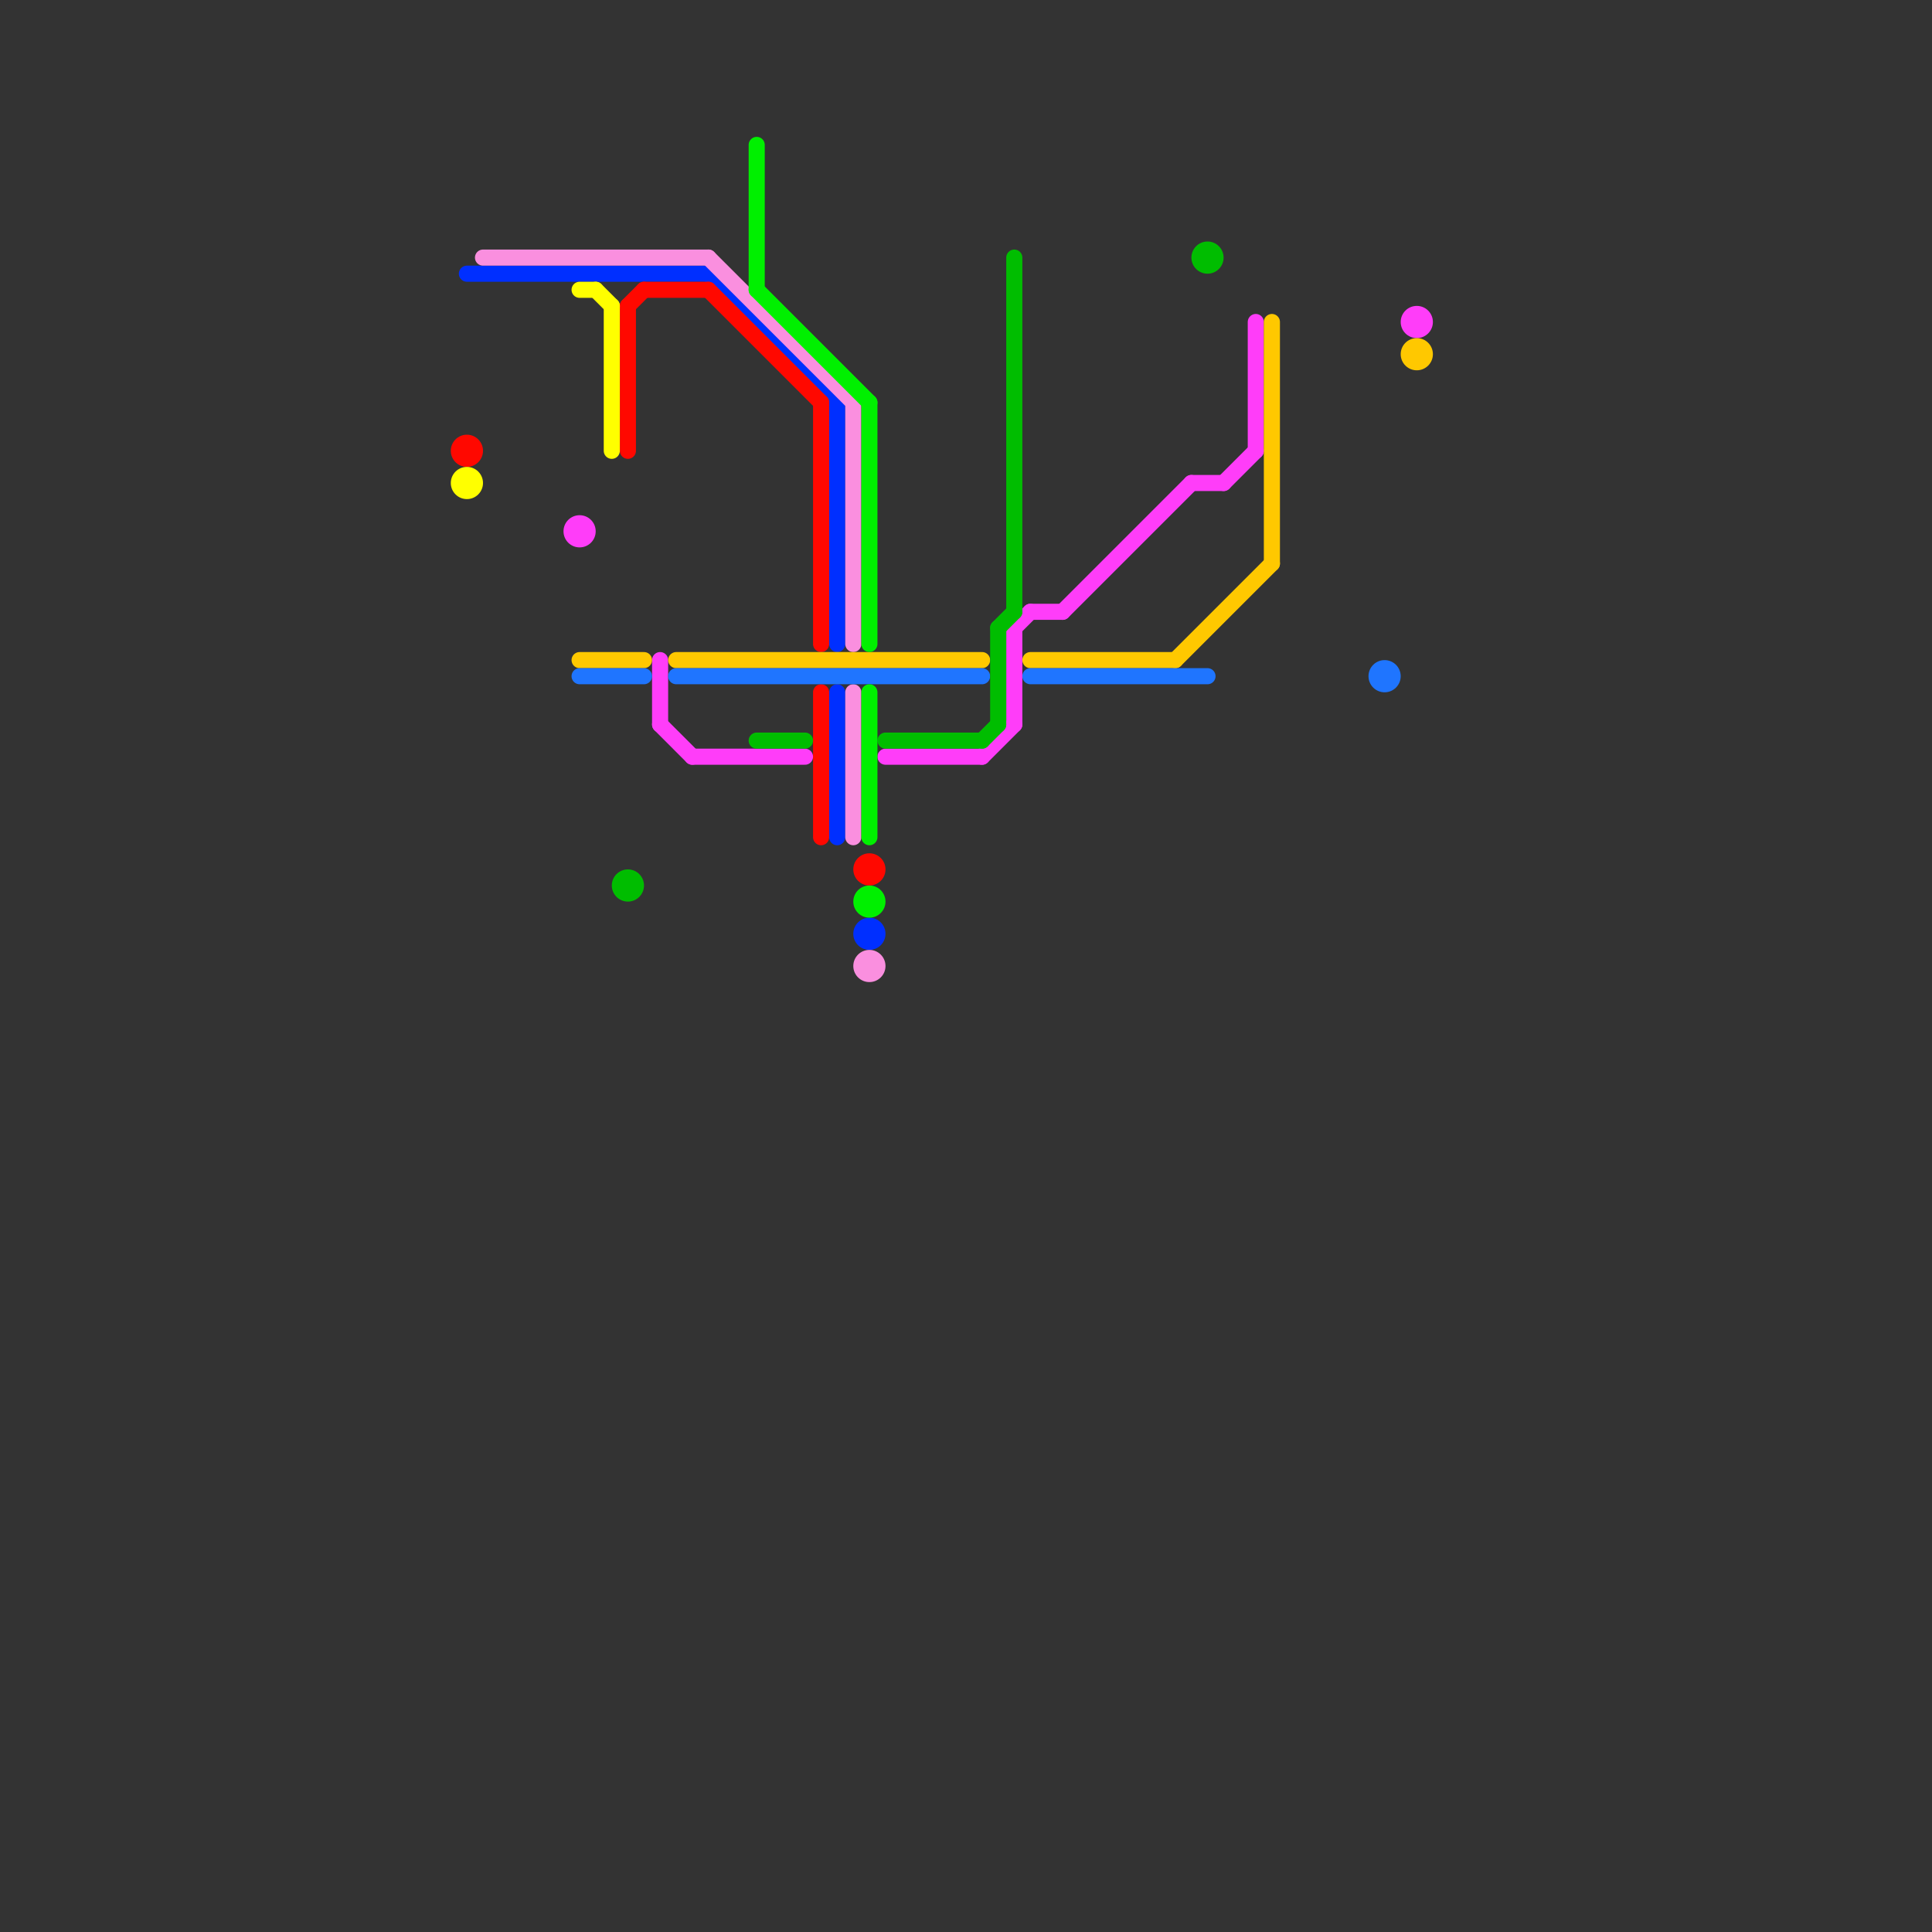 
<svg version="1.1" xmlns="http://www.w3.org/2000/svg" viewBox="0 0 120 120">
<rect x="0" y="0" width="120" height="120" fill="#333333" stroke="none"/>
<style>text { font: 1px Helvetica; font-weight: 600; white-space: pre; dominant-baseline: central; } line { stroke-width: 1; fill: none; stroke-linecap: round; stroke-linejoin: round; } .c0 { stroke: #002fff } .c1 { stroke: #ff0800 } .c2 { stroke: #ffff00 } .c3 { stroke: #fa8fdf } .c4 { stroke: #ff3df9 } .c5 { stroke: #ffc800 } .c6 { stroke: #1f75ff } .c7 { stroke: #00bd00 } .c8 { stroke: #00f000 }</style><defs><g id="wm-xf"><circle r="1.2" fill="#000"/><circle r="0.9" fill="#fff"/><circle r="0.6" fill="#000"/><circle r="0.3" fill="#fff"/></g><g id="wm"><circle r="0.6" fill="#000"/><circle r="0.3" fill="#fff"/></g></defs><line class="c0" x1="52" y1="43" x2="52" y2="52"/><line class="c0" x1="52" y1="25" x2="52" y2="40"/><line class="c0" x1="29" y1="17" x2="44" y2="17"/><line class="c0" x1="44" y1="17" x2="52" y2="25"/><circle cx="54" cy="58" r="1" fill="#002fff" /><line class="c1" x1="51" y1="25" x2="51" y2="40"/><line class="c1" x1="40" y1="18" x2="44" y2="18"/><line class="c1" x1="44" y1="18" x2="51" y2="25"/><line class="c1" x1="39" y1="19" x2="40" y2="18"/><line class="c1" x1="51" y1="43" x2="51" y2="52"/><line class="c1" x1="39" y1="19" x2="39" y2="28"/><circle cx="54" cy="54" r="1" fill="#ff0800" /><circle cx="29" cy="28" r="1" fill="#ff0800" /><line class="c2" x1="36" y1="18" x2="37" y2="18"/><line class="c2" x1="37" y1="18" x2="38" y2="19"/><line class="c2" x1="38" y1="19" x2="38" y2="28"/><circle cx="29" cy="30" r="1" fill="#ffff00" /><line class="c3" x1="30" y1="16" x2="44" y2="16"/><line class="c3" x1="44" y1="16" x2="53" y2="25"/><line class="c3" x1="53" y1="25" x2="53" y2="40"/><line class="c3" x1="53" y1="43" x2="53" y2="52"/><circle cx="54" cy="60" r="1" fill="#fa8fdf" /><line class="c4" x1="63" y1="39" x2="63" y2="45"/><line class="c4" x1="74" y1="30" x2="76" y2="30"/><line class="c4" x1="76" y1="30" x2="78" y2="28"/><line class="c4" x1="41" y1="45" x2="43" y2="47"/><line class="c4" x1="63" y1="39" x2="64" y2="38"/><line class="c4" x1="55" y1="47" x2="61" y2="47"/><line class="c4" x1="64" y1="38" x2="66" y2="38"/><line class="c4" x1="43" y1="47" x2="50" y2="47"/><line class="c4" x1="61" y1="47" x2="63" y2="45"/><line class="c4" x1="41" y1="41" x2="41" y2="45"/><line class="c4" x1="66" y1="38" x2="74" y2="30"/><line class="c4" x1="78" y1="20" x2="78" y2="28"/><circle cx="36" cy="33" r="1" fill="#ff3df9" /><circle cx="88" cy="20" r="1" fill="#ff3df9" /><line class="c5" x1="73" y1="41" x2="79" y2="35"/><line class="c5" x1="36" y1="41" x2="40" y2="41"/><line class="c5" x1="42" y1="41" x2="61" y2="41"/><line class="c5" x1="79" y1="20" x2="79" y2="35"/><line class="c5" x1="64" y1="41" x2="73" y2="41"/><circle cx="88" cy="22" r="1" fill="#ffc800" /><line class="c6" x1="64" y1="42" x2="75" y2="42"/><line class="c6" x1="42" y1="42" x2="61" y2="42"/><line class="c6" x1="36" y1="42" x2="40" y2="42"/><circle cx="86" cy="42" r="1" fill="#1f75ff" /><line class="c7" x1="63" y1="16" x2="63" y2="38"/><line class="c7" x1="62" y1="39" x2="62" y2="45"/><line class="c7" x1="62" y1="39" x2="63" y2="38"/><line class="c7" x1="47" y1="46" x2="50" y2="46"/><line class="c7" x1="61" y1="46" x2="62" y2="45"/><line class="c7" x1="55" y1="46" x2="61" y2="46"/><circle cx="75" cy="16" r="1" fill="#00bd00" /><circle cx="39" cy="55" r="1" fill="#00bd00" /><line class="c8" x1="54" y1="25" x2="54" y2="40"/><line class="c8" x1="47" y1="9" x2="47" y2="18"/><line class="c8" x1="54" y1="43" x2="54" y2="52"/><line class="c8" x1="47" y1="18" x2="54" y2="25"/><circle cx="54" cy="56" r="1" fill="#00f000" />
</svg>
